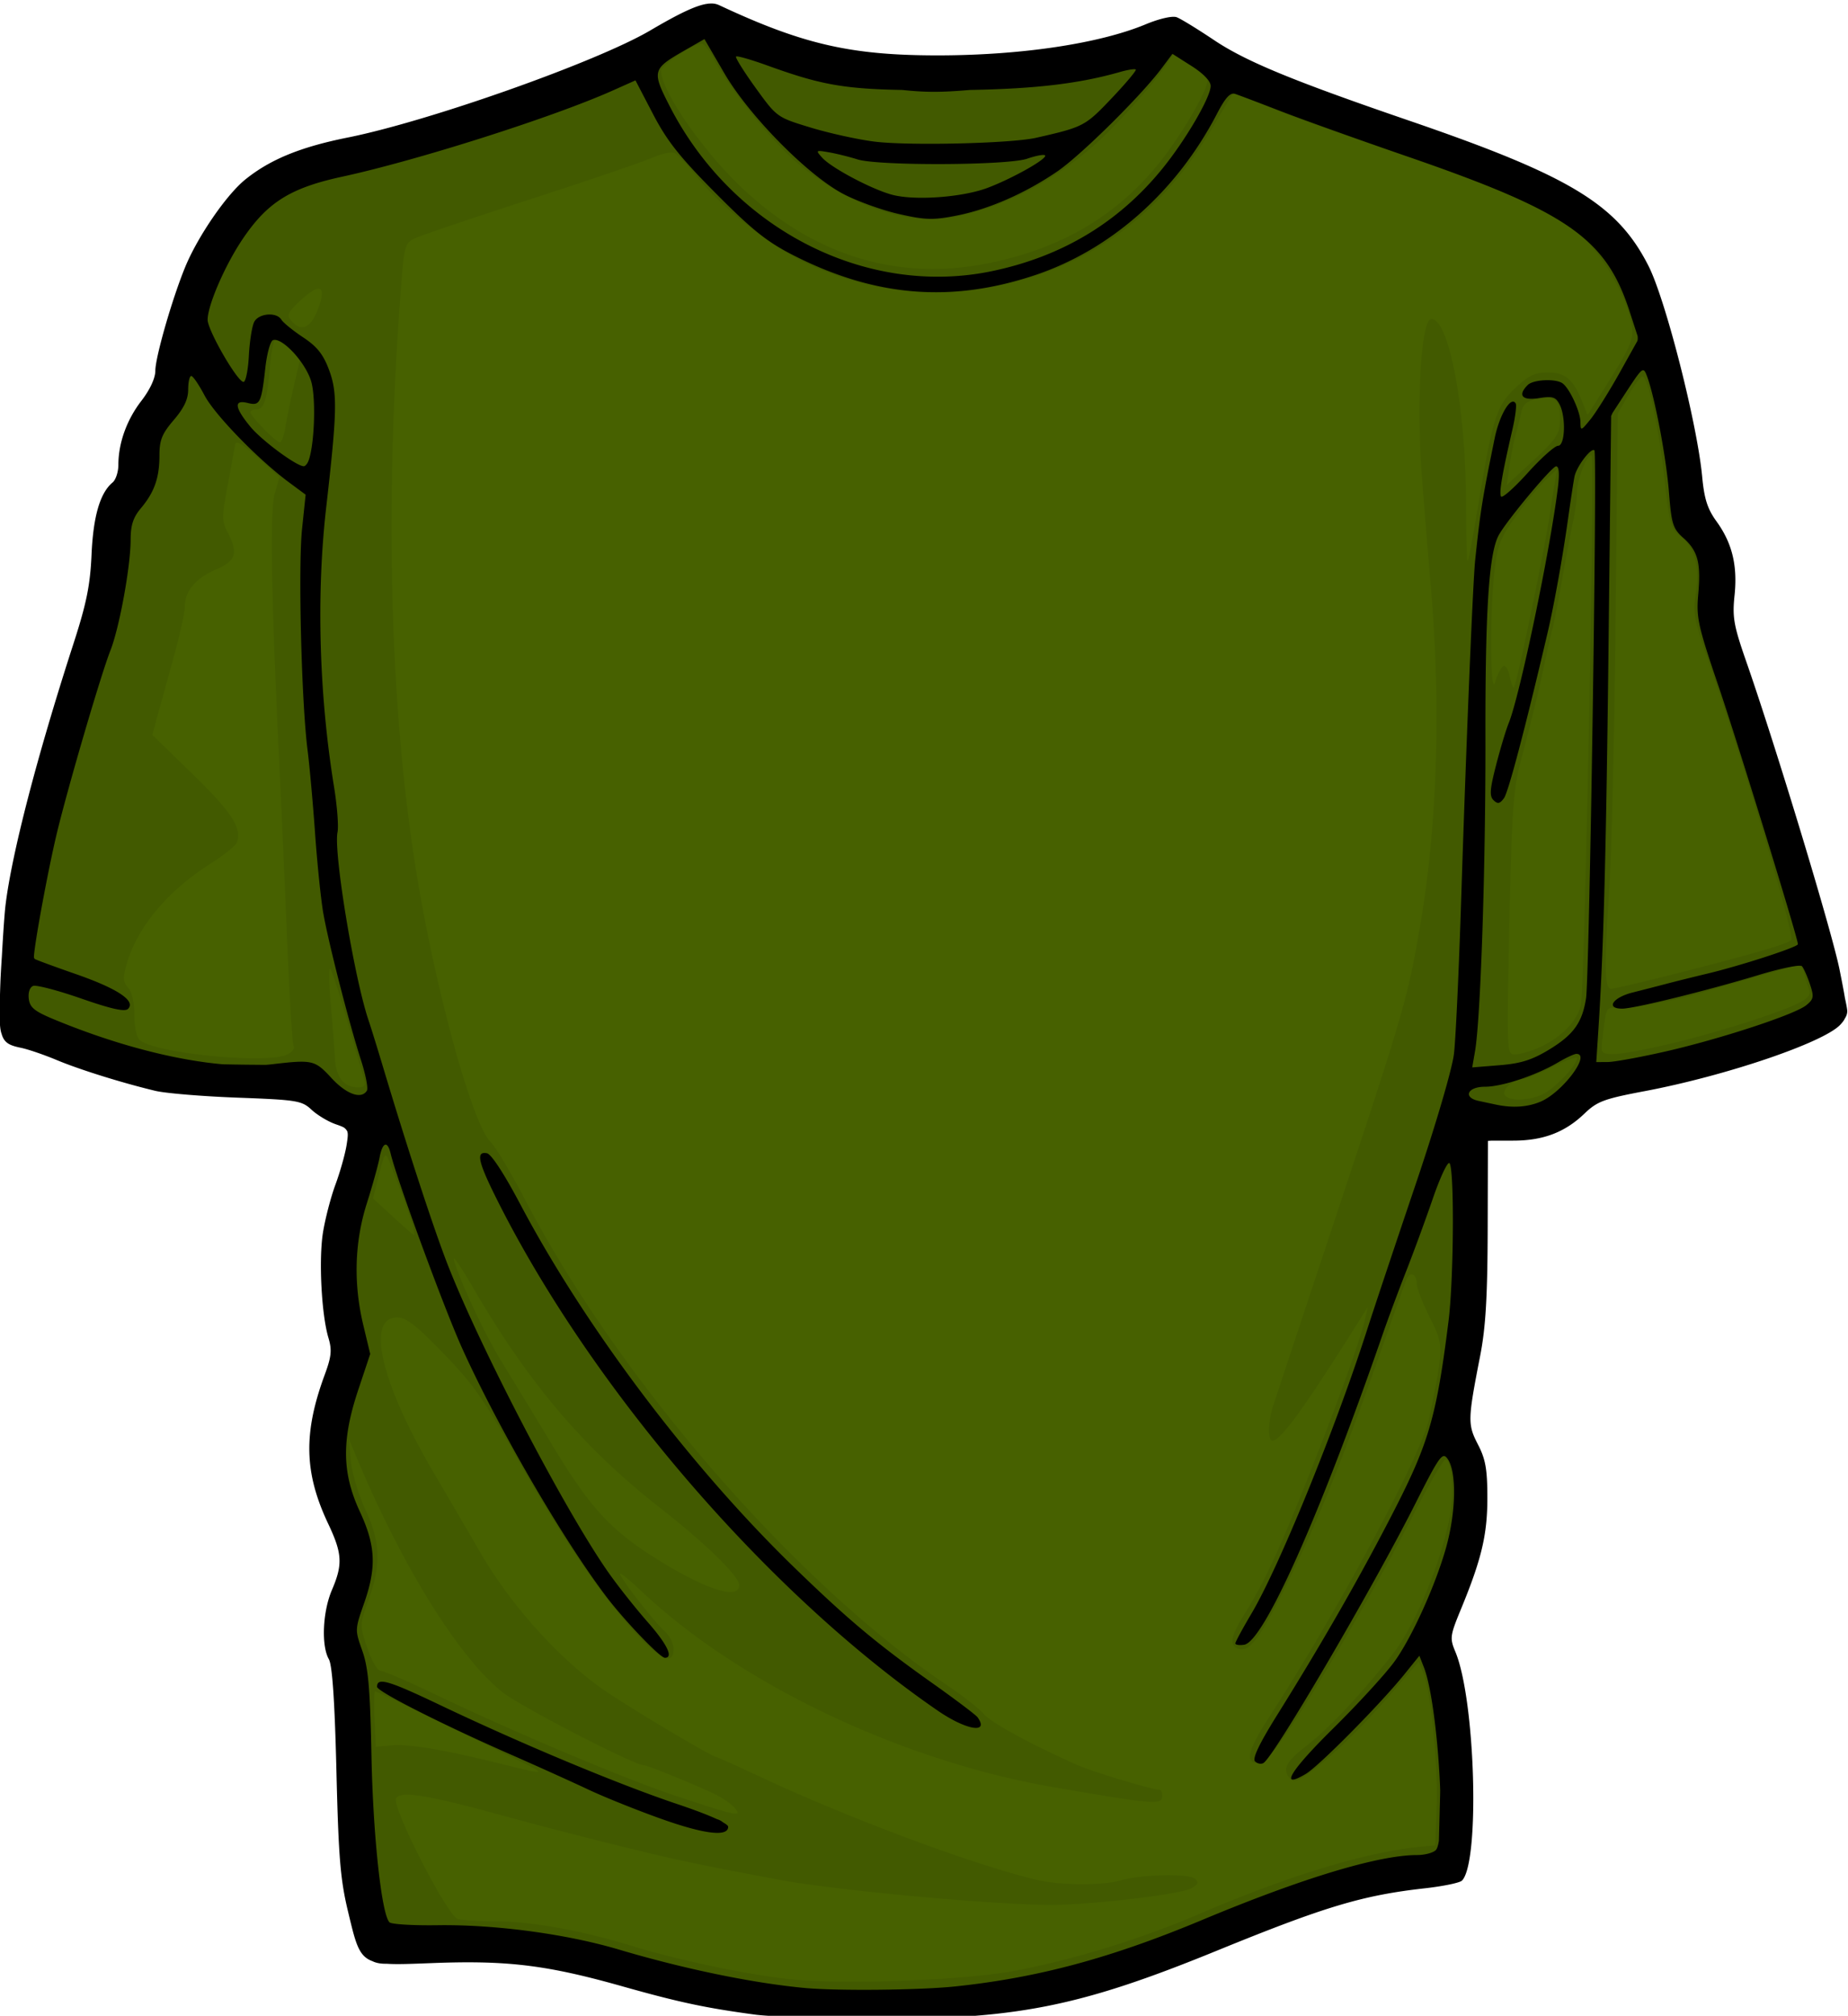 <svg xmlns="http://www.w3.org/2000/svg" viewBox="0 0 729.66 795.54" version="1.0"><path d="M279.308 10.81c-3.244-.014-16.755 7.105-23.125 12.188-3.608 2.879-41.346 17.27-67.281 25.656-29.333 9.485-37.744 11.801-53.47 14.781-24.618 4.666-38.646 15.469-50 38.469-3.215 6.514-7.032 16.945-8.468 23.188-1.436 6.243-3.295 12.059-4.125 12.906-.83.847-1.5 4.547-1.5 8.25 0 6.464-.688 7.845-10.531 21.188-1.387 1.88-3.1 8.237-3.813 14.156-.94 7.812-2.303 11.877-5.031 14.781-3.156 3.36-4.005 6.68-5.25 20.688-1.606 18.076-2.365 21.19-13.438 56.406-8.523 27.108-15.503 53.837-20.156 77-3.555 17.694-6.501 43.812-5.406 48.094.379 1.482 3.73 3.807 7.437 5.156l15.812 5.75c27.925 10.154 36.867 11.875 65.156 12.531l27.22.625 5.687 5.688c4.96 4.96 6.677 5.687 13.719 5.687 4.429 0 8.063.519 8.062 1.188-.005 3.277-8.672 35.69-10.5 39.28-3.3 6.484-4.486 27.052-2.312 39.782 2.913 17.066 2.54 22.889-2.532 39.688-5.375 17.804-4.851 23.68 3.875 43.562 5.814 13.246 6.166 19.782 1.72 31.062-3.704 9.394-4.157 18.07-1.22 23.219 1.378 2.415 2.329 16.162 3 43.25.996 40.146 3.906 62.923 8.625 67.78 1.57 1.616 4.267 1.767 11.625.594 10.822-1.723 47.065.143 59.844 3.094 4.463 1.03 16.892 4.316 27.594 7.281 19.496 5.402 47.81 11.38 59.97 12.656 3.567.375 22.2.488 41.374.25 28.242-.35 38.082-1.117 51.875-3.968 28.83-5.961 43.27-10.546 74.688-23.781 34.565-14.562 59.88-22.277 79.812-24.312 8.15-.833 11.412-1.88 12.562-4.032 2.066-3.86 1.986-38.558-.125-54.5-.924-6.976-3.215-17.16-5.093-22.625l-3.407-9.906 5.97-13.938c11.528-26.843 13.215-48.04 4.78-60.469-3.142-4.63-3.853-7.172-3.03-11 9.558-44.505 11.071-81.858 4.687-115.88l-1.032-5.469 11.156 1.25c20.153 2.278 28.744-.01 38.5-10.28 3.503-3.688 6.68-5.181 12.97-6.032 19.821-2.68 45.883-9.45 66.718-17.344 19.36-7.335 19.01-6.725 13.812-23.875-1.764-5.822-5.467-18.628-8.218-28.438-6.635-23.659-16.206-54.52-26.125-84.188-7.262-21.717-7.988-25.166-7.032-33.406 1.358-11.695-1.124-20.956-7.03-26.219-4.265-3.8-4.721-5.28-5.72-19.312-1.022-14.37-7.305-43.662-10.78-50.156-.876-1.636-1.594-4.794-1.594-7.031s-1.963-9.327-4.344-15.75c-6.562-17.703-18.94-30.154-40.156-40.406-8.98-4.34-26.18-11.247-38.22-15.375-65.393-22.422-78.471-27.768-94.874-38.656-7.667-5.09-10.001-5.928-12.781-4.594-14.617 7.016-56.572 13.25-89.22 13.25-32.697 0-55.624-4.516-79.561-15.656-4.46-2.075-9.757-3.772-11.75-3.781z" fill="#476100"/><path d="M279.308 10.81c-3.244-.014-16.755 7.105-23.125 12.188-3.608 2.879-41.346 17.27-67.281 25.656-29.333 9.485-37.744 11.801-53.47 14.781-24.618 4.666-38.646 15.469-50 38.469-3.215 6.514-7.032 16.945-8.468 23.188-1.436 6.243-3.295 12.059-4.125 12.906-.83.847-1.5 4.547-1.5 8.25 0 6.464-.688 7.845-10.531 21.188-1.387 1.88-3.1 8.237-3.813 14.156-.94 7.812-2.303 11.877-5.031 14.781-3.156 3.36-4.005 6.68-5.25 20.688-1.606 18.076-2.365 21.19-13.438 56.406-8.523 27.108-15.503 53.837-20.156 77-3.555 17.694-6.501 43.812-5.406 48.094.379 1.482 3.73 3.807 7.437 5.156l15.812 5.75c27.925 10.154 36.867 11.875 65.156 12.531l27.22.625 5.687 5.688c4.96 4.96 6.677 5.687 13.719 5.687 4.429 0 8.063.519 8.062 1.188-.005 3.277-8.672 35.69-10.5 39.28-3.3 6.484-4.486 27.052-2.312 39.782 2.913 17.066 2.54 22.889-2.532 39.688-5.375 17.804-4.851 23.68 3.875 43.562 5.814 13.246 6.166 19.782 1.72 31.062-3.704 9.394-4.157 18.07-1.22 23.219 1.378 2.415 2.329 16.162 3 43.25.996 40.146 3.906 62.923 8.625 67.78 1.57 1.616 4.267 1.767 11.625.594 10.822-1.723 47.065.143 59.844 3.094 4.463 1.03 16.892 4.316 27.594 7.281 19.496 5.402 47.81 11.38 59.97 12.656 3.567.375 22.2.488 41.374.25 28.242-.35 38.082-1.117 51.875-3.968 28.83-5.961 43.27-10.546 74.688-23.781 34.565-14.562 59.88-22.277 79.812-24.312 8.15-.833 11.412-1.88 12.562-4.032 2.066-3.86 1.986-38.558-.125-54.5-.924-6.976-3.215-17.16-5.093-22.625l-3.407-9.906 5.97-13.938c11.528-26.843 13.215-48.04 4.78-60.469-3.142-4.63-3.853-7.172-3.03-11 9.558-44.505 11.071-81.858 4.687-115.88l-1.032-5.469 11.156 1.25c20.153 2.278 28.744-.01 38.5-10.28 3.503-3.688 6.68-5.181 12.97-6.032 19.821-2.68 45.883-9.45 66.718-17.344 19.36-7.335 19.01-6.725 13.812-23.875-1.764-5.822-5.467-18.628-8.218-28.438-6.635-23.659-16.206-54.52-26.125-84.188-7.262-21.717-7.988-25.166-7.032-33.406 1.358-11.695-1.124-20.956-7.03-26.219-4.265-3.8-4.721-5.28-5.72-19.312-1.022-14.37-7.305-43.662-10.78-50.156-.876-1.636-1.594-4.794-1.594-7.031s-1.963-9.327-4.344-15.75c-6.562-17.703-18.94-30.154-40.156-40.406-8.98-4.34-26.18-11.247-38.22-15.375-65.393-22.422-78.471-27.768-94.874-38.656-7.667-5.09-10.001-5.928-12.781-4.594-14.617 7.016-56.572 13.25-89.22 13.25-32.697 0-55.624-4.516-79.561-15.656-4.46-2.075-9.757-3.772-11.75-3.781zm-2.188 6.469c.938 0 3.166 2.84 4.938 6.312 5.844 11.456 23.105 32.784 33.406 41.281 20.174 16.64 43.733 24.53 61.844 20.688 19.568-4.152 36.578-12.829 53.719-27.375 8.476-7.192 24.49-24.945 29.625-32.812l2.625-3.969 6.718 4.438c3.695 2.445 6.72 5.19 6.72 6.094 0 3.856-10.176 21.285-18.563 31.812-17.184 21.568-39.613 34.68-69 40.344-35.639 6.867-68.743-3.621-97.062-30.781-15.18-14.56-31.03-37.69-31.03-45.281 0-2.282 12.655-10.75 16.061-10.75zm210.03 19.438c.245 0 5.483 2.094 11.625 4.625 6.142 2.53 15.555 6.106 20.906 7.969 5.35 1.862 23.505 8.157 40.344 14 36.041 12.505 54.2 20.949 64.375 29.906 7.866 6.924 16.21 20.934 19.22 32.25 2.055 7.733 1.433 9.425-10.22 27.906l-6.562 10.406-2.25-5.563c-3.506-8.672-6.614-11.219-13.562-11.219-4.976 0-7.515 1.222-12.688 6.094-7.458 7.024-8.982 11.794-14.594 45.78-1.988 12.04-3.902 22.192-4.25 22.563-.349.371-.625-9.323-.625-21.562 0-38.311-6.625-73.97-13.72-73.97-4.056 0-6.003 32.763-3.718 62.439.955 12.41 1.997 25.228 3.625 44.594 3.874 46.09 2.39 92.872-4.156 131.31-5.055 29.684-6.339 34.194-33.97 117.41-12.466 37.545-23.393 70.51-24.28 73.25-1.948 6.015-2.131 13.656-.313 13.656 3.339 0 12.298-12.348 34.125-47.031l3.563-5.656-1.094 4.843c-1.786 7.808-9.298 28.817-20.562 57.562-12.085 30.837-18.998 45.951-26.562 58-5.92 9.43-6.628 12.966-2.875 14.406 4.405 1.69 8.996-4.613 20.28-27.812 12.79-26.293 21.305-47.774 39.563-99.719 2.978-8.472 5.932-16.663 6.562-18.219 1.381-3.405 4.063-2.193 4.063 1.844 0 1.589 2.312 7.496 5.125 13.125 5.557 11.12 5.556 11.425-.188 39.75-2.856 14.088-36.22 76.407-62.78 117.31-9.026 13.9-10.228 18.875-4.563 18.875 2.244 0 6.007-4.179 12.375-13.78 13.145-19.823 35.616-58.747 48.844-84.595 6.275-12.263 11.978-21.95 12.656-21.53 2.527 1.561 3.328 13.878 1.5 22.968-3.824 19.013-13.777 42.818-22.531 53.97-11.946 15.214-25.196 29.323-33.688 35.874-6.406 4.942-8.665 7.733-8.313 10.188.267 1.856 1.599 3.59 2.938 3.844 3.706.705 21.958-15.367 36.438-32.062l12.938-14.938 1.875 4.625c2.99 7.482 5.806 35.83 5.219 52.47l-.532 15.405-4.875.438c-21.368 1.904-52.38 11.223-87.562 26.312-23.463 10.063-49.075 18.015-73.03 22.656-19.977 3.87-68.81 5.674-89.939 3.343-17.02-1.878-43.416-7.44-61.594-13-20.309-6.211-39.84-9.754-54.094-9.78-6.367-.013-13.06-.425-14.844-.907-4.109-1.11-26.312-44.491-24.375-47.625 1.904-3.08 12.33-1.379 43.031 7.062 21.937 6.032 57.231 14.891 70.531 17.688 10.952 2.303 19.181 3.92 38.125 7.47 21.766 4.078 84.865 9.877 107 9.843 15.821-.024 50.812-4.156 55.25-6.531 2.622-1.403 3.015-2.33 1.594-3.75-2.184-2.184-21.073-1.805-29.438.594-7.437 2.133-24.03 1.996-33.469-.282-25.469-6.146-74.154-24.33-109.62-40.938-8.777-4.11-16.254-7.468-16.625-7.468-1.489 0-32.516-18.436-43.375-25.781-17.797-12.037-37.3-33.53-49.5-54.5-5.699-9.797-14.24-24.411-18.969-32.47-20.593-35.087-26.542-60.718-14.094-60.718 3.515 0 7.48 3.073 18.281 14.219 11.437 11.8 16.098 18.368 27.375 38.5 17.29 30.865 31.693 52.555 45.438 68.469 11.536 13.357 18 16.838 18 9.687 0-2.153-1.576-5.301-3.469-7-4.195-3.767-17.625-21.033-17.625-22.656 0-.643 3.818 2.453 8.5 6.875 38.678 36.531 102.74 66.984 162.56 77.281 39.921 6.872 42.97 7.103 42.97 3.5 0-1.338-.382-2.437-.844-2.437-2.996 0-26.917-7.21-33.062-9.97-18.842-8.462-33.66-16.58-36.625-20.061-1.784-2.094-8.351-7.223-14.594-11.406-59.173-39.66-129.33-120.33-166.28-191.22-5.579-10.702-11.741-21.035-13.72-22.97-7.387-7.22-22.391-62.21-29.78-109.19-10.294-65.443-12.163-146.85-5.344-231.81 1.005-12.525 1.458-13.907 5.156-15.687 2.23-1.073 22.634-7.981 45.375-15.344C231.894 71.35 253.541 64 257.247 62.37c3.706-1.631 7.738-2.566 8.938-2.063 1.199.504 5.312 4.862 9.156 9.656 8.503 10.607 25.368 24.482 38.156 31.406 21.02 11.382 47.418 16.352 70.312 13.22 42.145-5.769 73.406-27.148 95.594-65.313 4.018-6.911 7.505-12.563 7.75-12.562zm-361.81 77.28c2.271-.4 2.376 2.454.063 8.345-2.86 7.28-6.624 8.782-10.438 4.187-1.876-2.26-1.319-3.347 4.03-8.25 2.848-2.61 4.982-4.041 6.345-4.281zm-16.562 20c.713 0 3.22 1.673 5.563 3.688l4.25 3.657-2.47 10.53c-1.355 5.788-2.873 13.25-3.405 16.595-.532 3.344-1.543 6.093-2.22 6.093-1.527 0-11.593-10.284-11.593-11.844 0-.626 1.008-1.125 2.25-1.125 3.081 0 4.315-3.757 5.406-16.625.511-6.02 1.506-10.969 2.219-10.969zm539.78 14.595c2.128 0 6.538 20.73 8.719 40.938 1.874 17.368 2.401 19.21 6.344 22.312 5.583 4.392 7.595 11.98 5.937 22.469-1.166 7.377-.635 10.365 4.406 24.969 14.734 42.679 34.871 110.25 33.312 111.72-1.66 1.564-15.485 5.598-43.969 12.844-13.748 3.497-25.966 6.375-27.156 6.375-2.647 0-2.772-8.135-.625-41.625.848-13.225 1.918-60.373 2.375-104.75l.844-80.688 4.25-7.281c2.346-4.004 4.852-7.282 5.563-7.282zm-37.75 8.437c4.158.03 5.324 2.584 5.125 9.407-.14 4.803-1.772 7.165-10.594 15.344l-10.406 9.656 1.031-7.22c.567-3.976 1.612-9.417 2.344-12.093.732-2.675 1.78-6.837 2.313-9.25.768-3.477 2.185-4.632 6.812-5.5 1.297-.243 2.416-.35 3.375-.344zm-517.16 17.688c1.133-.009 3.489 1.779 8.125 5.938l8.563 7.687-1.875 6.47c-1.928 6.72-1.372 40.68 1.687 103.78.821 16.943 2.266 49.261 3.188 71.811s2.09 41.654 2.593 42.47c.504.814-.531 2.25-2.28 3.187-7.768 4.156-54.313-.522-58.782-5.907-1.05-1.265-1.874-5.717-1.844-9.906.033-4.57-.953-8.763-2.437-10.469-2.104-2.419-2.166-3.857-.438-9.719 4.239-14.372 16.248-28.637 33.031-39.25 5.18-3.275 9.822-7.001 10.312-8.28 2.145-5.59-1.886-11.882-17.28-26.876l-16.063-15.625 1.688-6.25c.931-3.443 3.815-13.86 6.406-23.156 2.591-9.295 4.719-18.803 4.719-21.125 0-6.176 4.281-11.294 12.344-14.75 7.924-3.397 8.853-6.42 4.562-14.719-2.291-4.432-2.276-6.178-.031-18.156 1.367-7.29 2.686-14.518 2.938-16.062.112-.692.36-1.09.875-1.094zm534.47 4.938a.428.428 0 01.313.125c1.38 1.38-2.761 211.44-4.282 217.19-1.732 6.55-8.497 13.129-17.312 16.812-3.122 1.304-7.08 2.375-8.812 2.375-3.076 0-3.133-1.23-2.063-51.5.933-43.817 1.574-53.274 4.313-63.625 4.933-18.642 7.108-27.51 9.344-38.125 1.127-5.351 2.604-11.918 3.312-14.594.708-2.676 2.496-11.778 3.969-20.25 1.473-8.472 3.38-18.48 4.219-22.22.838-3.738 1.53-9.041 1.53-11.811 0-4.54 3.835-14.325 5.47-14.375zm-13.219 5.437l-.906 4.875c-.502 2.676-1.374 8.143-1.938 12.156-1.845 13.15-13.213 68.088-14.312 69.188-.347.348-1.071-1.61-1.625-4.375-.553-2.765-1.736-4.58-2.625-4.03-.888.548-2.3 3.332-3.125 6.187-1.985 6.865-2.2-27.222-.28-43.781 1.18-10.188 2.274-13.002 8.655-21.906 4.025-5.616 9.32-12.02 11.75-14.25l4.407-4.063zm94.531 195.94c1.434-.11 2.414.976 3 3.313.546 2.174 1.416 5.046 1.938 6.406.628 1.636-.647 3.301-3.75 4.906-7.766 4.016-34.2 12.363-52.312 16.531-19.53 4.494-25.938 4.934-25.938 1.75 0-1.213.452-5.474 1-9.469.897-6.545 1.351-7.186 4.78-6.53 3.547.677 22.848-2.862 33.939-6.22 2.675-.81 11.443-3.328 19.469-5.625 8.026-2.296 15.793-4.549 17.25-4.968.224-.065.42-.078.625-.094zm-579.12 1.281c.034-.014.055-.005.094.032.626.576 3.7 10.045 6.844 21.062s6.123 21.314 6.593 22.875c.609 2.016-.062 2.844-2.28 2.844-5.766 0-8.893-3.838-9.313-11.438-.22-3.964-.976-13.786-1.688-21.812-.667-7.525-.755-13.338-.25-13.562zM621.9 417.47c.484-.07.75-.015.75.188 0 2.599-8.354 11.518-13.094 13.969-5.487 2.837-13.828 3.104-15.438.5-1.278-2.067 3.509-6.25 7.156-6.25 1.28 0 6.606-2.182 11.844-4.844 3.929-1.996 7.33-3.353 8.782-3.562zM152.31 456c.393.034.788.893 1.375 2.313 2.609 6.305 8.139 21.487 9.281 25.531.567 2.007.783 3.63.5 3.594-.283-.036-4.033-3.314-8.343-7.281l-7.844-7.22 2.375-9.343c1.383-5.454 2-7.649 2.656-7.594zm26.938 40.688c.615.208 3.495 4.542 7.281 11.062 22.212 38.255 43.93 63.811 74.531 87.688 17.49 13.646 30.812 26.66 30.812 30.125 0 6.3-14.675 1.304-35.219-12-16.352-10.589-24.28-19.516-38.78-43.562-7.2-11.939-16.169-26.676-19.907-32.75-6.573-10.68-16.416-31.715-18.75-40.03-.117-.419-.11-.58.032-.532zm-41.562 71.062l3.063 7.313c17.968 42.916 40.358 78.992 57.53 92.688 7.067 5.635 52.046 28.888 55.907 28.906 1.612.007 22.995 8.785 29.03 11.906 2.652 1.37 5.78 3.635 6.938 5.031 3.044 3.668.695 3.143-24.219-5.156-19.21-6.4-63.92-25.256-93.656-39.531-10.92-5.242-20.834-9.531-22.03-9.531-1.199 0-3.538-4.052-5.22-9-3.052-8.98-3.067-9.027.532-19.062 5-13.945 4.671-22.806-1.313-35.594-2.703-5.777-5.263-14.416-5.719-19.22l-.843-8.75zm10.438 99.72c.396 0 10.102 4.588 21.562 10.187 11.461 5.6 26.312 12.86 33 16.125 14.055 6.863 13.823 6.95-5.687 2.125-21.97-5.433-35.42-7.698-42.375-7.093l-6.25.562-.5-10.969c-.264-6.02-.147-10.938.25-10.938z" fill-opacity=".071"/><path d="M281.238 1.38c-.34-.016-.692.008-1.063.031h-.062c-.286 0-.62.06-.97.125-.038.007-.084-.008-.124 0-4.456.705-11.091 3.904-22.312 10.5-21.093 12.398-87.246 35.797-119.44 42.25-18.602 3.73-30.52 8.605-40.344 16.5-7.495 6.023-18.815 22.48-23.812 34.625-5.128 12.461-11.781 35.587-11.781 40.906 0 2.944-2.123 7.489-5.531 11.906-5.768 7.475-9.047 16.61-9.063 25.22-.005 2.788-1.025 5.926-2.281 6.968-4.952 4.11-7.64 13.316-8.313 28.469-.54 12.18-2.019 19.358-7.156 35.219-14.437 44.576-24.446 83.18-26.844 103.44-.341 2.883-.877 10.434-1.344 18.812-.02.369-.042.69-.062 1.063-.243 3.668-.473 7.313-.594 10.656-.139 3.86-.207 6.875-.25 9.437-.098 5.832.086 8.812.75 10.531.011.038.02.087.031.125 1.066 3.61 3.354 4.48 7.657 5.375 2.836.59 9.157 2.761 14.062 4.813 9.11 3.809 25.875 9.026 38.938 12.156 4.013.961 18.583 2.174 32.406 2.687 23.498.872 25.417 1.177 29.25 4.75 2.255 2.102 6.532 4.684 9.5 5.719 1.594.555 2.71.947 3.469 1.437.011.007.02.024.03.031.46.355.808.79 1.095 1.282.426 1.082.208 2.694-.25 5.562-.567 3.543-2.55 10.562-4.407 15.594s-4.049 13.524-4.906 18.875c-1.71 10.673-.596 32.302 2.156 41.531 1.446 4.847 1.187 7.397-1.468 14.594-8.502 23.04-8.123 38.705 1.375 58.781 5.57 11.775 5.808 16.033 1.468 26.156-3.657 8.532-4.25 21.95-1.218 27.281 1.374 2.416 2.325 16.412 3 44.062.834 34.214 1.536 42.91 4.625 55.72 2.924 12.126 4.011 17.327 9.468 19.374.032.012.062.02.094.031 1.544.767 3.399 1.073 5.688 1.032 4.273.29 10.069.032 18.344-.282 29.4-1.115 44.982.81 74.688 9.188 22.45 6.332 32.888 8.54 52.312 11.156 1.834.247 5.208.497 9.406.719 1.023.222 1.747.434 1.875.562.525.526 11.398.55 25.438.313.126.002.249-.002.375 0 2.498.037 5.012.045 7.5.062 57.923.402 82.908-4.464 137.81-26.875 42.739-17.445 57.49-21.865 82.156-24.625 7.161-.801 13.753-2.16 14.625-3.031 7.16-7.16 5.313-71.357-2.594-90.281-2.262-5.413-2.133-6.354 2.219-16.906 8.134-19.726 10.42-29.388 10.406-43.97-.01-11.177-.707-15.147-3.719-20.968-4.095-7.913-4.055-9.757.875-34.97 2.16-11.046 2.892-23.161 2.969-49.78l.094-35.062 1.562-.094h8.375c11.834 0 20.431-3.246 28.156-10.656 5.037-4.831 7.705-5.84 23.781-8.875 32.034-6.048 70.671-19.157 77.25-26.219.802-.86 1.386-1.57 1.781-2.406l.032-.063c.635-.959.937-1.914.937-2.875 0-.772-.349-2.65-.906-5.156-.434-2.723-1.13-6.26-2.125-11.25-2.963-14.84-25.206-88.229-36.844-121.59-4.943-14.17-5.524-17.468-4.625-26.03 1.243-11.844-.931-20.732-7.125-29.282-3.574-4.934-4.829-8.886-5.657-17.688-1.968-20.922-14.43-69.822-21.188-83.125-12.348-24.31-30.8-35.504-94.719-57.406-45.816-15.7-64.266-23.304-76.875-31.75-6.489-4.346-13.109-8.408-14.719-9-1.674-.616-6.872.58-12.156 2.781-18.213 7.592-48.836 12.21-81.406 12.281-34.806.076-53.819-4.254-87.063-19.812a7.088 7.088 0 00-2.718-.656zm-3.125 14.062c.011.005.019-.006.03 0 .011.005.021.026.032.031l7.75 13.312c9.792 16.853 32.951 40.348 47.031 47.75 5.368 2.822 15.21 6.39 21.875 7.906 10.488 2.386 13.523 2.468 22.656.688 12.858-2.506 27.288-8.801 39.969-17.47 9.392-6.418 33.211-29.977 41.281-40.811l4.188-5.594 7.53 4.781c4.675 2.954 7.562 5.966 7.563 7.875.004 4.412-9.78 21.193-18.969 32.531-17.248 21.284-39.658 34.78-67.375 40.562-49.622 10.352-102.3-16.559-127.19-64.969-7.145-13.899-6.928-14.789 5.375-21.875l8.25-4.719zm12.875 6.812c1.396.084 6.319 1.548 11.906 3.563 20.163 7.273 29.339 9.265 53.344 9.687 9.32.972 15.285.972 26.719 0 26.339-.47 43.492-2.57 59.375-7.125 3.018-.865 5.774-1.287 6.125-.937.35.35-3.983 5.505-9.625 11.438-10.396 10.931-11.051 11.252-29.72 15.5-9.864 2.245-50.352 3.204-63.905 1.5-6.611-.831-17.948-3.345-25.22-5.563-13.182-4.02-13.26-4.039-21.655-15.656-4.63-6.406-8.093-11.97-7.72-12.344.048-.046.176-.074.376-.062zm-40.094 9.47c.012 0 .019.029.03.03l6.907 13.25c5.52 10.611 10.519 16.934 24.781 31.281 14.559 14.646 20.275 19.196 30.844 24.562 32.117 16.307 62.147 18.753 95.156 7.75 29.99-9.996 55.99-33.028 71.906-63.719 3.212-6.193 5.198-8.429 7.063-7.843 1.43.449 9.559 3.53 18.03 6.812 8.473 3.282 30.994 11.33 50.064 17.906 63.464 21.885 78.45 32.34 87.78 61.22l3.157 9.718c.02.34.033.69.031 1-.001.233-.056.51-.125.844l-7.156 12.812c-4.18 7.448-9.329 15.64-11.438 18.219-3.732 4.564-3.85 4.598-3.906.968-.066-4.185-4.405-13.492-7.157-15.312-2.844-1.882-11.517-1.42-13.656.72-4.075 4.075-2.219 6.246 4.407 5.187 5.317-.85 6.602-.475 8.093 2.312 2.666 4.981 2.294 16.5-.53 16.5-1.268 0-6.656 4.8-11.97 10.688-5.313 5.887-10.053 10.086-10.53 9.313-.854-1.38.399-8.744 4.5-26.5 1.132-4.905 1.703-9.492 1.28-10.22-1.832-3.152-6.394 4.43-8.312 13.813-4.897 23.956-5.641 28.636-7.688 48.062-.905 8.591-3.617 74.198-5.5 133.19-.896 28.092-2.182 55.828-2.875 61.625-.72 6.031-7.244 28.214-15.25 51.875-7.694 22.74-16.347 48.644-19.219 57.562-12.608 39.152-34.63 93.138-45.438 111.38-3.527 5.952-6.406 11.269-6.406 11.844 0 .575 1.553.816 3.469.531 7.702-1.146 30.015-51.145 54.844-122.94 2.005-5.797 6.084-16.732 9.062-24.312 2.979-7.58 7.732-20.514 10.562-28.75 2.831-8.236 5.778-14.579 6.563-14.094 2 1.237 1.777 45.509-.313 62.219-4.655 37.235-7.727 48.011-21.188 74.312-13.078 25.555-28.2 52.012-46.406 81.156-7.151 11.449-9.947 17.302-8.812 18.438.914.914 2.42 1.196 3.344.625 4.233-2.616 43.107-68.989 59.844-102.16 9.57-18.966 10.793-20.657 12.78-17.938 3.657 5 3.435 20.675-.468 34.812-4.112 14.891-13.663 35.977-20.562 45.406-3.59 4.905-14.47 16.763-24.188 26.344-16.92 16.682-21.41 24.168-10.75 17.875 5.22-3.082 29.313-27.415 38.969-39.344l5.906-7.313 1.813 4.625c3.25 8.393 5.772 30.694 6.406 48.344v.438c-.013 1.349-.058 2.688-.094 4.031l-.406 15.531v.031c-.304 1.887-.718 3.187-1.25 3.72-1.07 1.07-4.395 1.937-7.375 1.937-15.194 0-45.306 9.093-84.72 25.562-36.184 15.12-64.905 22.84-97.561 26.28-14.145 1.49-46.86 1.817-59.72.594-20.691-1.966-47.524-7.523-73.218-15.156-20.705-6.15-48.931-9.93-71.625-9.593-9.656.143-18.166-.379-18.906-1.157-3.125-3.285-6.46-34.087-7.094-65.53-.541-26.872-1.241-34.914-3.625-41.626-1.396-3.93-2.134-6.054-2.125-8.28.012-.316.04-.649.063-.97.005-.072.025-.145.03-.218.25-2.137 1.132-4.693 2.688-9.125 5.033-14.328 4.647-22.837-1.625-36.344-7.07-15.228-7.244-28.241-.625-48.031l4.72-14.156-2.688-11.22c-3.978-16.478-3.521-32.858 1.343-48.187 2.228-7.02 4.485-15.15 5.032-18.062 1.152-6.145 3.132-6.895 4.375-1.656 2.41 10.168 21.09 61.028 28.188 76.75 14.07 31.17 39.554 75.102 56.844 97.969 7.209 9.533 21.35 24.312 23.25 24.312 3.495 0 .95-5.301-6.782-14.094-4.554-5.18-11.398-13.774-15.188-19.125-16.9-23.866-50.422-87.92-63.656-121.62-5.43-13.828-15.838-45.61-25.5-77.812-2.408-8.027-5.015-16.427-5.78-18.656-5.649-16.443-13.978-66.71-12.345-74.5.48-2.288-.144-10.357-1.375-17.938-5.93-36.526-7.02-75.945-3.094-110.25 4.355-38.041 4.491-45.266 1.125-54.281-2.307-6.181-4.721-9.193-10.28-12.875-3.993-2.645-7.819-5.772-8.532-6.938-1.906-3.118-8.896-2.561-10.719.844-.866 1.619-1.821 7.637-2.125 13.375s-1.257 10.379-2.125 10.344c-2.448-.1-14.156-20.383-14.156-24.531 0-5.68 6.796-21.381 13.688-31.656 9.834-14.661 18.91-20.368 39.438-24.812 29.538-6.395 82.792-23.324 106.53-33.875l9.25-4.125zm72.563 27.874c.657-.031 1.931.179 3.937.532 3.043.535 8.066 1.796 11.188 2.78 8.269 2.61 59.242 2.396 67-.28 3.404-1.175 6.575-1.77 7.031-1.313 1.19 1.189-12.565 8.977-22.562 12.781-9.82 3.737-28.364 5.138-37.5 2.844-7.827-1.966-24.18-10.57-27.906-14.688-1.683-1.86-2.283-2.604-1.187-2.656zm-214.91 74.531c4.046.154 12.414 9.59 14.375 16.594 1.884 6.732 1.222 25.04-1.125 31.156-.454 1.183-1.302 2.142-1.875 2.125-2.964-.087-16.61-10.193-21.063-15.594-6.284-7.623-6.64-10.775-1.063-9.375 4.844 1.216 5.404.103 6.969-13.906.631-5.651 2-10.564 3.031-10.906a2.12 2.12 0 01.75-.093zm540.25 12c.583.035.957.91 1.5 2.344 3.028 8.01 7.562 31.898 8.656 45.625 1.017 12.773 1.545 14.5 5.719 18.22 5.74 5.114 6.983 9.869 5.843 22.437-.81 8.936-.044 12.324 7.97 35.906 7.68 22.607 31.018 98.377 31.374 101.81-.012.095-.004.187-.031.281-1.328 1.462-22.764 8.397-35.594 11.47-5.797 1.387-13.097 3.203-16.22 4.03a1306.8 1306.8 0 01-13.374 3.438c-7.913 1.988-10.756 6.375-4.125 6.375 4.682 0 33.516-7.105 53.78-13.25 8.803-2.669 16.525-4.24 17.189-3.5.663.74 2.076 3.91 3.125 7.031 1.703 5.067 1.537 5.954-1.438 8.375-4.527 3.685-34.2 13.41-55.969 18.344-9.81 2.224-19.876 4.055-22.375 4.063l-4.562.031.875-13.375c2.049-31.726 3.07-70.735 4-153.66l1-87.938c.166-.392.354-.8.562-1.25l5.75-8.813c3.817-5.81 5.372-8.057 6.344-8zm-573.28 2.25c.67 0 3.022 3.457 5.25 7.688 4.05 7.692 21.473 25.57 33.53 34.438l6.376 4.719-1.407 13.469c-1.574 14.869-.255 68.156 2.157 87.219.846 6.688 2.18 21.657 3 33.25s2.252 25.462 3.156 30.812c1.922 11.38 10.179 43.644 14.969 58.469 1.836 5.682 2.88 11.082 2.312 12-2.178 3.524-8.047 1.444-13.969-4.97-6.576-7.123-7.439-7.335-23.375-5.468-.838.098-1.72.18-2.593.25l-7.22-.063c-3.693-.04-6.802-.1-9.655-.156-19.177-1.669-42.69-7.805-66.47-17.625-7.99-3.3-9.796-4.781-10.218-8.25-.303-2.483.407-4.56 1.718-5.062 1.226-.47 9.757 1.762 18.97 4.969 11.93 4.152 17.26 5.333 18.5 4.093 3.156-3.156-4.134-7.996-20.657-13.75-8.145-2.836-15.036-5.363-16.188-5.937a4.191 4.191 0 01-.312-.594c-.043-4.102 5.58-34.7 9.156-49.469 4.465-18.44 17.326-62.256 21.031-71.656 3.58-9.083 7.993-33.263 8-43.812.004-5.689 1.022-8.767 4.031-12.344 5.346-6.353 7.344-12.032 7.344-20.875 0-6.043.983-8.509 5.656-13.969 4.015-4.69 5.688-8.192 5.688-12 0-2.96.548-5.375 1.219-5.375zm553.74 29.23a.44.44 0 01.28.125c1.196 1.196-1.966 207.66-3.312 216.28-1.495 9.584-4.96 14.393-14.625 20.25-6.688 4.054-11.156 5.455-19.5 6.125l-10.812.875 1.094-6.312c2.227-12.805 4.222-72.634 4.125-123.88-.095-50.152 1.358-72.518 5.188-79.75 2.956-5.583 21.028-27.281 22.719-27.281 1.169 0 1.39 2.857.687 8.531-3.1 24.981-15.068 82.205-19.406 92.812-1.094 2.675-3.335 10.154-5 16.625-2.434 9.464-2.645 12.158-1 13.781 1.634 1.611 2.46 1.471 4.125-.781 1.714-2.32 8.357-27.464 17.22-65.281 2.538-10.834 5.99-30.045 8.03-44.594 1.063-7.58 2.231-15.248 2.594-17.031.767-3.766 5.911-10.692 7.594-10.5zm-6.844 238.31c5.922 0-5.553 15.267-14.188 18.875-5.116 2.138-10.95 2.542-17.5 1.157-1.784-.378-4.9-1.041-6.906-1.47-6.301-1.344-4.424-5.593 2.468-5.593 6.764 0 20.206-4.474 28.938-9.625 3.123-1.842 6.347-3.344 7.188-3.344zm-430.94 39.125c-3.487-.186-2.278 4.316 4.594 18.062 37.479 74.977 107.39 156.08 174.13 201.97 11.292 7.766 20.532 9.314 15.78 2.657-.654-.919-8.686-6.978-17.843-13.47-21.96-15.567-33.242-25.01-54.47-45.594-41.048-39.805-82.441-94.642-108.31-143.53-6.28-11.868-11.361-19.666-13.093-20a5.846 5.846 0 00-.782-.093zm-40.97 208.66c-1.215.1-1.624.799-1.624 2 0 1.834 25.544 14.782 52.406 26.562 10.853 4.76 24.85 11.087 31.094 14.031 6.243 2.944 19.01 8.062 28.375 11.406 17.312 6.184 26.75 7.337 26.75 3.25 0-.431-.79-1.05-2.125-1.812-.022-.019-.04-.044-.063-.063-.584-.48-1.374-.892-2.187-1.125-.032-.009-.061-.022-.094-.03-3.459-1.615-8.8-3.648-15.812-6-23.112-7.758-61.204-23.649-93.438-39-14.11-6.721-20.605-9.437-23.28-9.22z"/></svg>